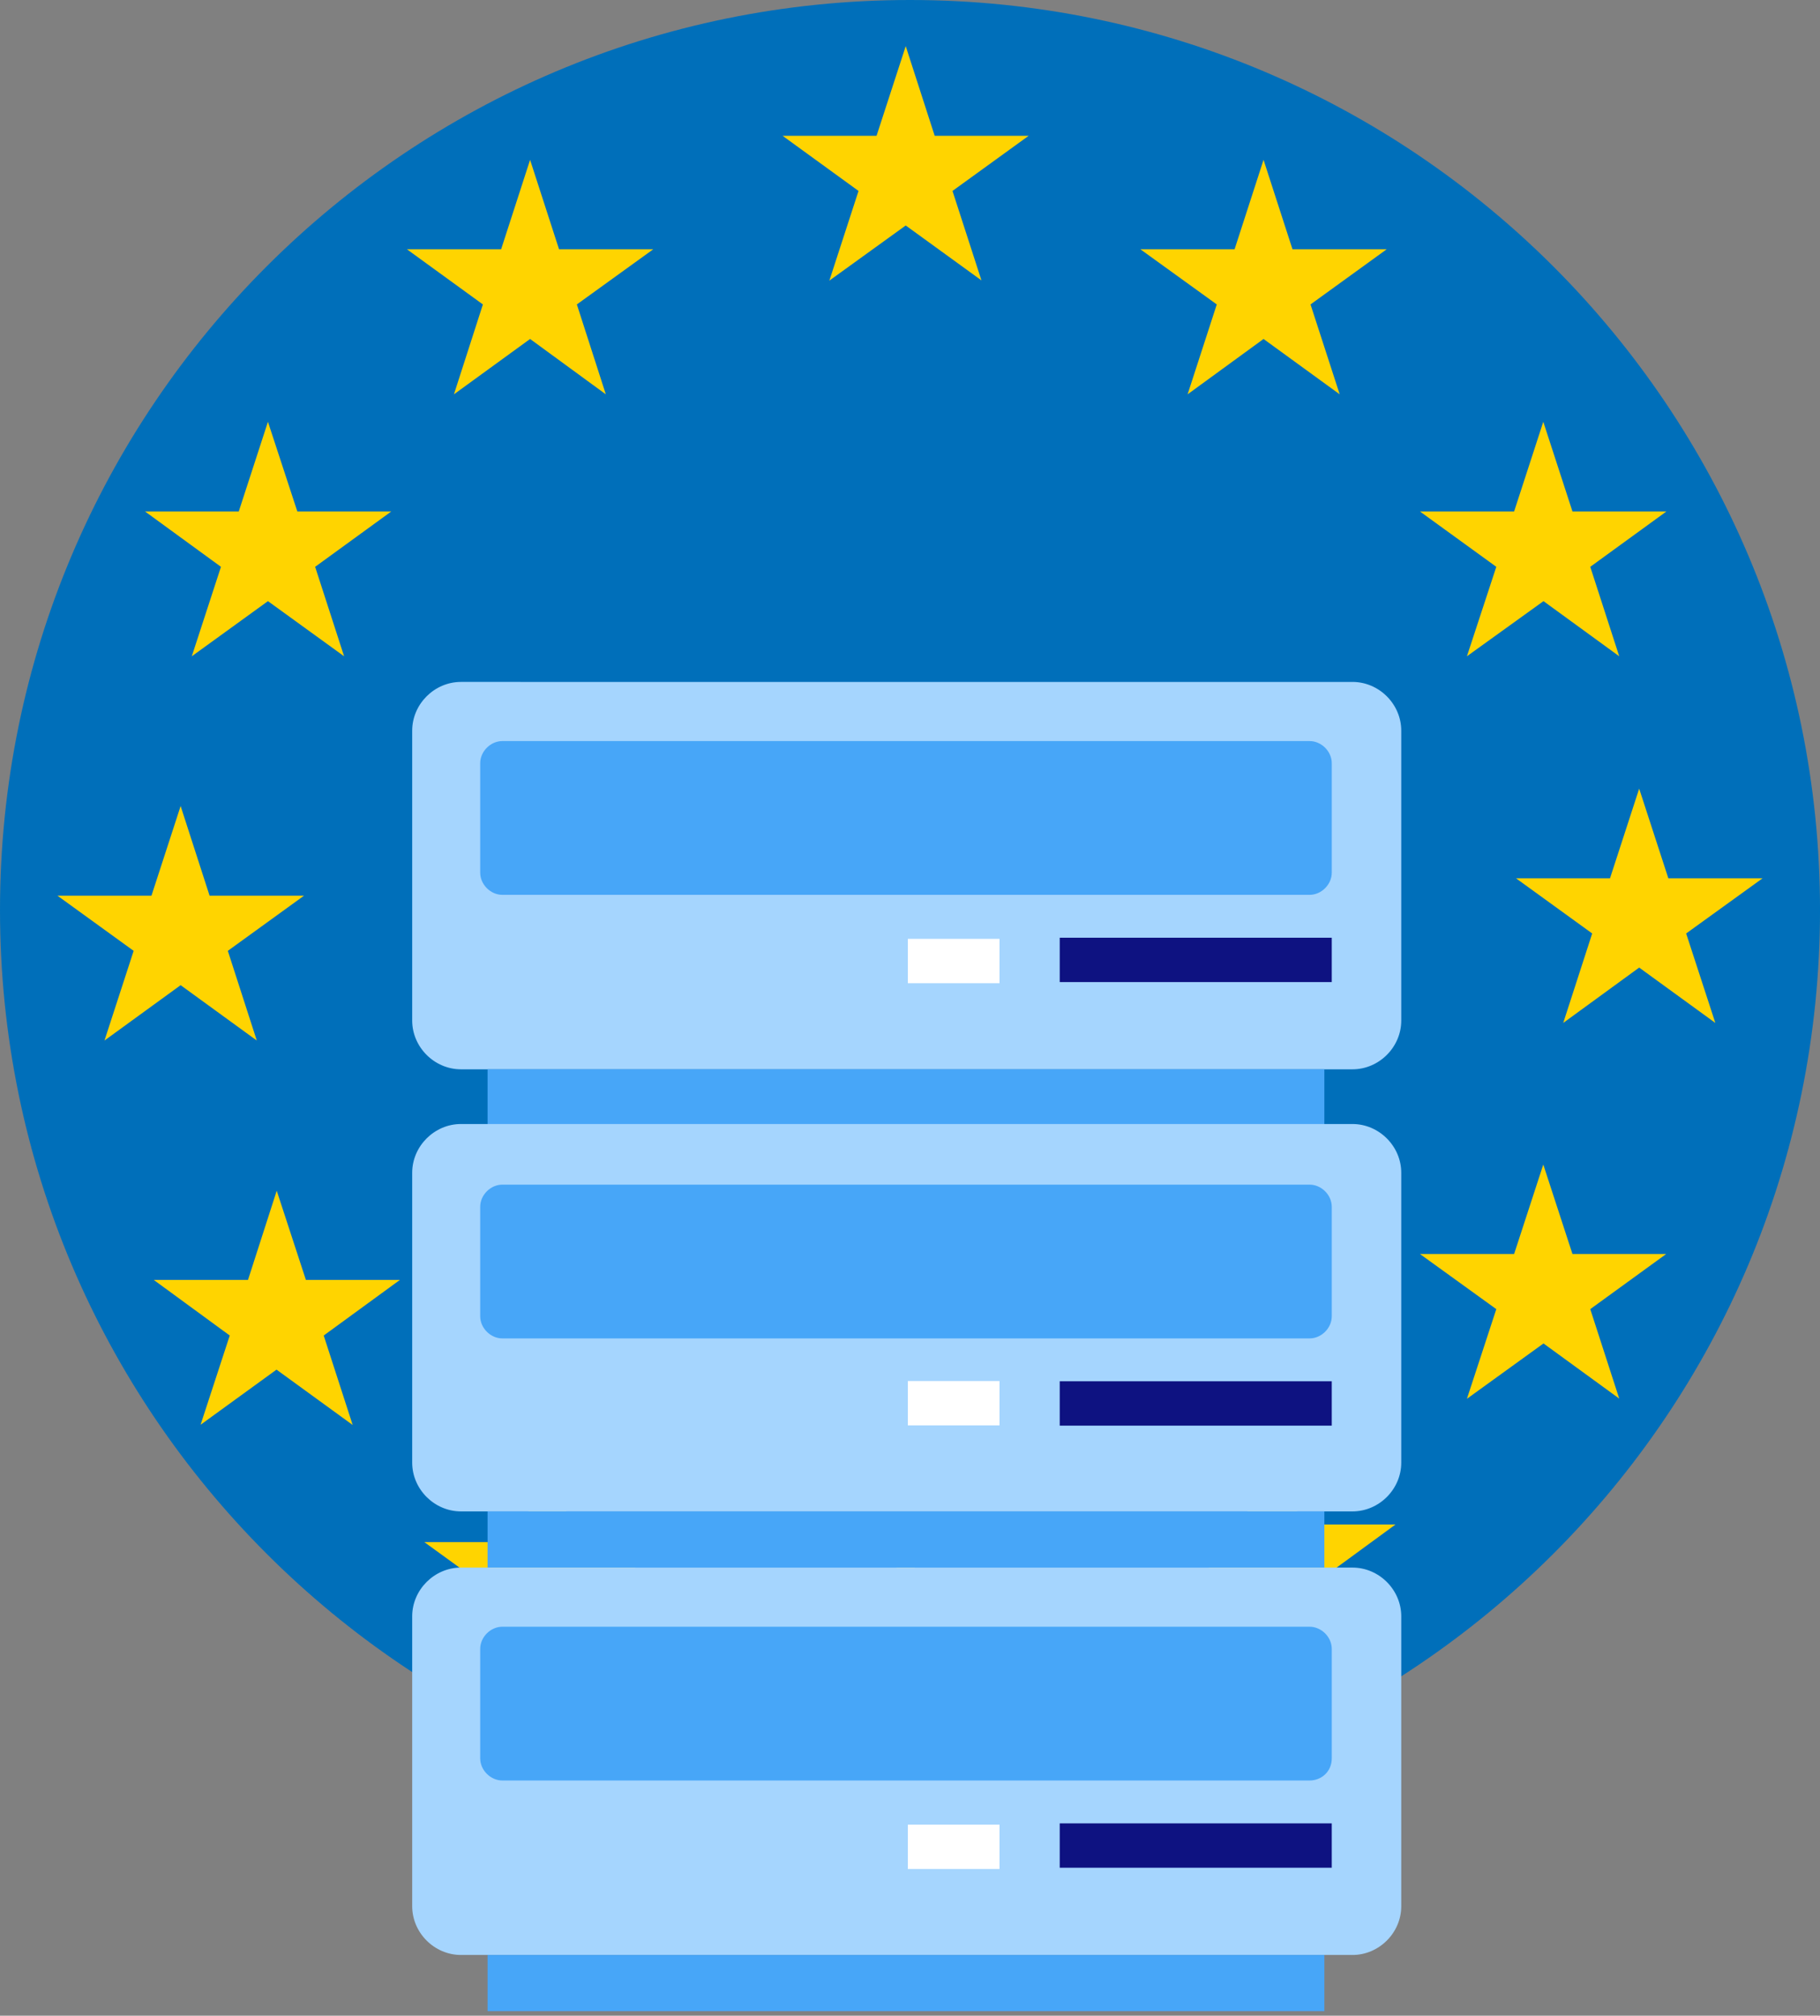 <svg width="363" height="402" fill="none" xmlns="http://www.w3.org/2000/svg"><rect width="100%" height="100%" fill="#808080" stroke="none"/><path d="M316 178.983c0-5.846-8.805-6.706-9.355-12.277-.551-5.571 7.91-8.116 6.775-13.859-1.135-5.744-9.94-4.884-11.556-10.214-1.651-5.365 6.157-9.492 3.921-14.925-2.236-5.434-10.697-2.855-13.311-7.772-2.648-4.918 4.196-10.524.929-15.407-3.233-4.883-11.041-.688-14.583-5.021-3.543-4.333 2.063-11.142-2.064-15.269-4.127-4.161-10.972 1.479-15.305-2.063-4.334-3.542-.138-11.349-4.987-14.581-4.884-3.267-10.491 3.576-15.409.963-4.918-2.648-2.339-11.108-7.739-13.343-5.434-2.235-9.596 5.537-14.927 3.921-5.331-1.616-4.437-10.42-10.215-11.555-5.744-1.135-8.289 7.325-13.861 6.775-5.572-.55-6.432-9.32-12.279-9.354-5.881 0-6.706 8.804-12.278 9.32-5.572.55-8.117-7.91-13.861-6.74-5.744 1.135-4.884 9.939-10.215 11.555-5.331 1.616-9.528-6.19-14.927-3.921-5.4 2.235-2.855 10.695-7.774 13.343-4.918 2.648-10.524-4.196-15.408-.963-4.85 3.267-.688 11.039-5.022 14.581-4.333 3.542-11.143-2.063-15.305 2.063-4.127 4.161 1.479 10.97-2.064 15.303-3.543 4.333-11.35.138-14.583 5.021-3.267 4.884 3.577 10.455.929 15.407-2.614 4.918-11.075 2.338-13.311 7.772-2.236 5.434 5.572 9.56 3.921 14.925-1.617 5.331-10.387 4.471-11.556 10.214-1.135 5.743 7.326 8.288 6.776 13.859S48 173.171 48 179.017c0 5.881 8.805 6.706 9.355 12.277.55 5.572-7.911 8.116-6.776 13.86 1.169 5.743 9.94 4.883 11.556 10.213 1.617 5.331-6.157 9.492-3.921 14.925 2.236 5.4 10.697 2.855 13.311 7.773 2.648 4.917-4.196 10.523-.929 15.406 3.233 4.849 11.041.688 14.583 4.987 3.543 4.333-2.064 11.176 2.064 15.303 4.162 4.127 10.972-1.479 15.305 2.064 4.3 3.542.138 11.348 4.987 14.581 4.884 3.267 10.491-3.577 15.409-.929 4.918 2.614 2.339 11.074 7.773 13.309 5.434 2.236 9.596-5.536 14.927-3.92 5.331 1.616 4.472 10.42 10.215 11.555 5.744 1.135 8.289-7.325 13.861-6.775 5.572.55 6.398 9.354 12.279 9.354 5.847 0 6.707-8.804 12.279-9.354 5.572-.55 8.117 7.91 13.861 6.775 5.743-1.135 4.884-9.939 10.215-11.555 5.365-1.651 9.493 6.156 14.927 3.92 5.4-2.235 2.82-10.695 7.739-13.309 4.918-2.648 10.524 4.196 15.408.929 4.85-3.233.688-11.039 5.022-14.581 4.333-3.543 11.143 2.063 15.305-2.064 4.127-4.127-1.444-10.97 2.064-15.303 3.542-4.299 11.35-.138 14.583-5.021 3.267-4.884-3.577-10.489-.929-15.407 2.614-4.918 11.075-2.373 13.311-7.772 2.236-5.433-5.572-9.595-3.921-14.925 1.616-5.331 10.387-4.471 11.556-10.214 1.135-5.743-7.326-8.288-6.775-13.859.55-5.571 9.355-6.397 9.355-12.277Z" fill="#006FBA"/><path d="M181.501 0C81.252 0 0 81.252 0 181.502c0 100.249 81.252 181.501 181.501 181.501 100.25 0 181.502-81.252 181.502-181.501C363.003 81.295 281.751 0 181.501 0Zm0 294.202c-62.254 0-112.7-50.446-112.7-112.7 0-62.255 50.446-112.701 112.7-112.701 62.255 0 112.701 50.446 112.701 112.701-.043 62.254-50.489 112.7-112.701 112.7Z" fill="#006FBA"/><path d="m171.234 38.08-15.147-10.996h18.741l5.819-17.885 5.776 17.885h18.741l-15.189 10.996 5.776 17.842-15.104-10.953-15.232 10.996 5.819-17.885ZM171.234 336.005l-15.147-10.997h18.698l5.862-17.884 5.776 17.884h18.741l-15.189 10.997 5.776 17.842-15.104-11.039-15.232 11.039 5.819-17.842ZM109.192 325.393 94.003 336.39l5.862-17.8-15.232-11.039h18.784l5.776-17.884 5.776 17.884h18.784l-15.233 11.039 5.862 17.8-15.189-10.997ZM55.151 273.151l-15.146 10.996 5.819-17.799-15.146-11.082h18.783l5.733-17.799 5.819 17.799h18.741l-15.189 11.082 5.776 17.842-15.189-11.039ZM26.656 189.631l-15.189-10.996h18.741l5.819-17.885 5.776 17.885h18.826l-15.189 10.996 5.776 17.885-15.189-11.039-15.189 11.039 5.819-17.885ZM53.441 119.889l-15.189 10.996 5.819-17.842-15.146-11.039h18.698l5.819-17.885 5.862 17.885h18.741l-15.189 11.039 5.776 17.842-15.189-10.996ZM96.313 60.715 81.166 49.718H99.95l5.776-17.842 5.776 17.842h18.784l-15.232 10.996 5.776 17.928-15.104-11.039-15.189 11.039 5.776-17.928ZM252.014 67.603l-15.147 11.039 5.819-17.928-15.232-10.996h18.783l5.777-17.842 5.776 17.842h18.783l-15.189 10.996 5.819 17.928-15.189-11.039ZM298.438 113.043l-15.232-11.039h18.784l5.818-17.885 5.819 17.885h18.741l-15.189 11.039 5.776 17.842-15.104-10.996-15.275 10.996 5.862-17.842ZM317.564 186.165l-15.189-10.996h18.741l5.819-17.885 5.819 17.885h18.783l-15.232 10.996 5.819 17.842-15.189-11.039-15.147 11.039 5.776-17.842ZM298.438 261.085l-15.232-10.996h18.784l5.818-17.842 5.819 17.842h18.698l-15.146 10.996 5.776 17.842-15.104-10.996-15.275 11.039 5.862-17.885ZM253.726 321.928l-15.104 10.996 5.776-17.8-15.189-11.081h18.741l5.776-17.842 5.862 17.842h18.74l-15.146 11.081 5.819 17.843-15.275-11.039Z" fill="#FFD400"/><path d="M269.751 213.257H91.942c-5.308 0-9.731-4.423-9.731-9.731v-57.795c0-5.308 4.423-9.731 9.731-9.731H269.751c5.307 0 9.731 4.423 9.731 9.731v57.795c0 5.308-4.424 9.731-9.731 9.731Z" fill="#A5D5FE"/><path d="M264.145 213.257H97.247v11.206H264.145v-11.206ZM261.199 178.462H100.198c-2.359 0-4.423-2.065-4.423-4.424v-21.82c0-2.359 2.064-4.423 4.423-4.423h161.001c2.359 0 4.423 2.064 4.423 4.423v21.82c0 2.359-2.064 4.424-4.423 4.424Z" fill="#47A6F8"/><path d="M265.62 187.014h-54.257v8.846h54.257v-8.846Z" fill="#0E1281"/><path d="M181.07 196.084h18.282v-8.846H181.07v8.846Z" fill="#fff"/><path d="M269.751 301.424H91.942c-5.308 0-9.731-4.423-9.731-9.73v-57.796c0-5.307 4.423-9.731 9.731-9.731H269.751c5.307 0 9.731 4.424 9.731 9.731v57.796c0 5.307-4.424 9.73-9.731 9.73Z" fill="#A5D5FE"/><path d="M264.145 301.425H97.247v11.205H264.145v-11.205ZM261.199 266.925H100.198c-2.359 0-4.423-2.064-4.423-4.423v-21.821c0-2.359 2.064-4.423 4.423-4.423h161.001c2.359 0 4.423 2.064 4.423 4.423v21.821c0 2.359-2.064 4.423-4.423 4.423Z" fill="#47A6F8"/><path d="M265.62 275.475h-54.257v8.846h54.257v-8.846Z" fill="#0E1281"/><path d="M181.07 284.267h18.282v-8.847H181.07v8.847Z" fill="#fff"/><path d="M269.751 389.886H91.942c-5.308 0-9.731-4.423-9.731-9.731V322.36c0-5.308 4.423-9.731 9.731-9.731H269.751c5.307 0 9.731 4.423 9.731 9.731v57.795c0 5.308-4.424 9.731-9.731 9.731Z" fill="#A5D5FE"/><path d="M264.145 389.886H97.247v11.205H264.145v-11.205ZM261.199 355.091H100.198c-2.359 0-4.423-2.064-4.423-4.423v-21.821c0-2.359 2.064-4.423 4.423-4.423h161.001c2.359 0 4.423 2.064 4.423 4.423v21.821c0 2.653-2.064 4.423-4.423 4.423Z" fill="#47A6F8"/><path d="M265.62 363.643h-54.257v8.846h54.257v-8.846Z" fill="#0E1281"/><path d="M181.07 372.745h18.282v-8.847H181.07v8.847Z" fill="#fff"/></svg>